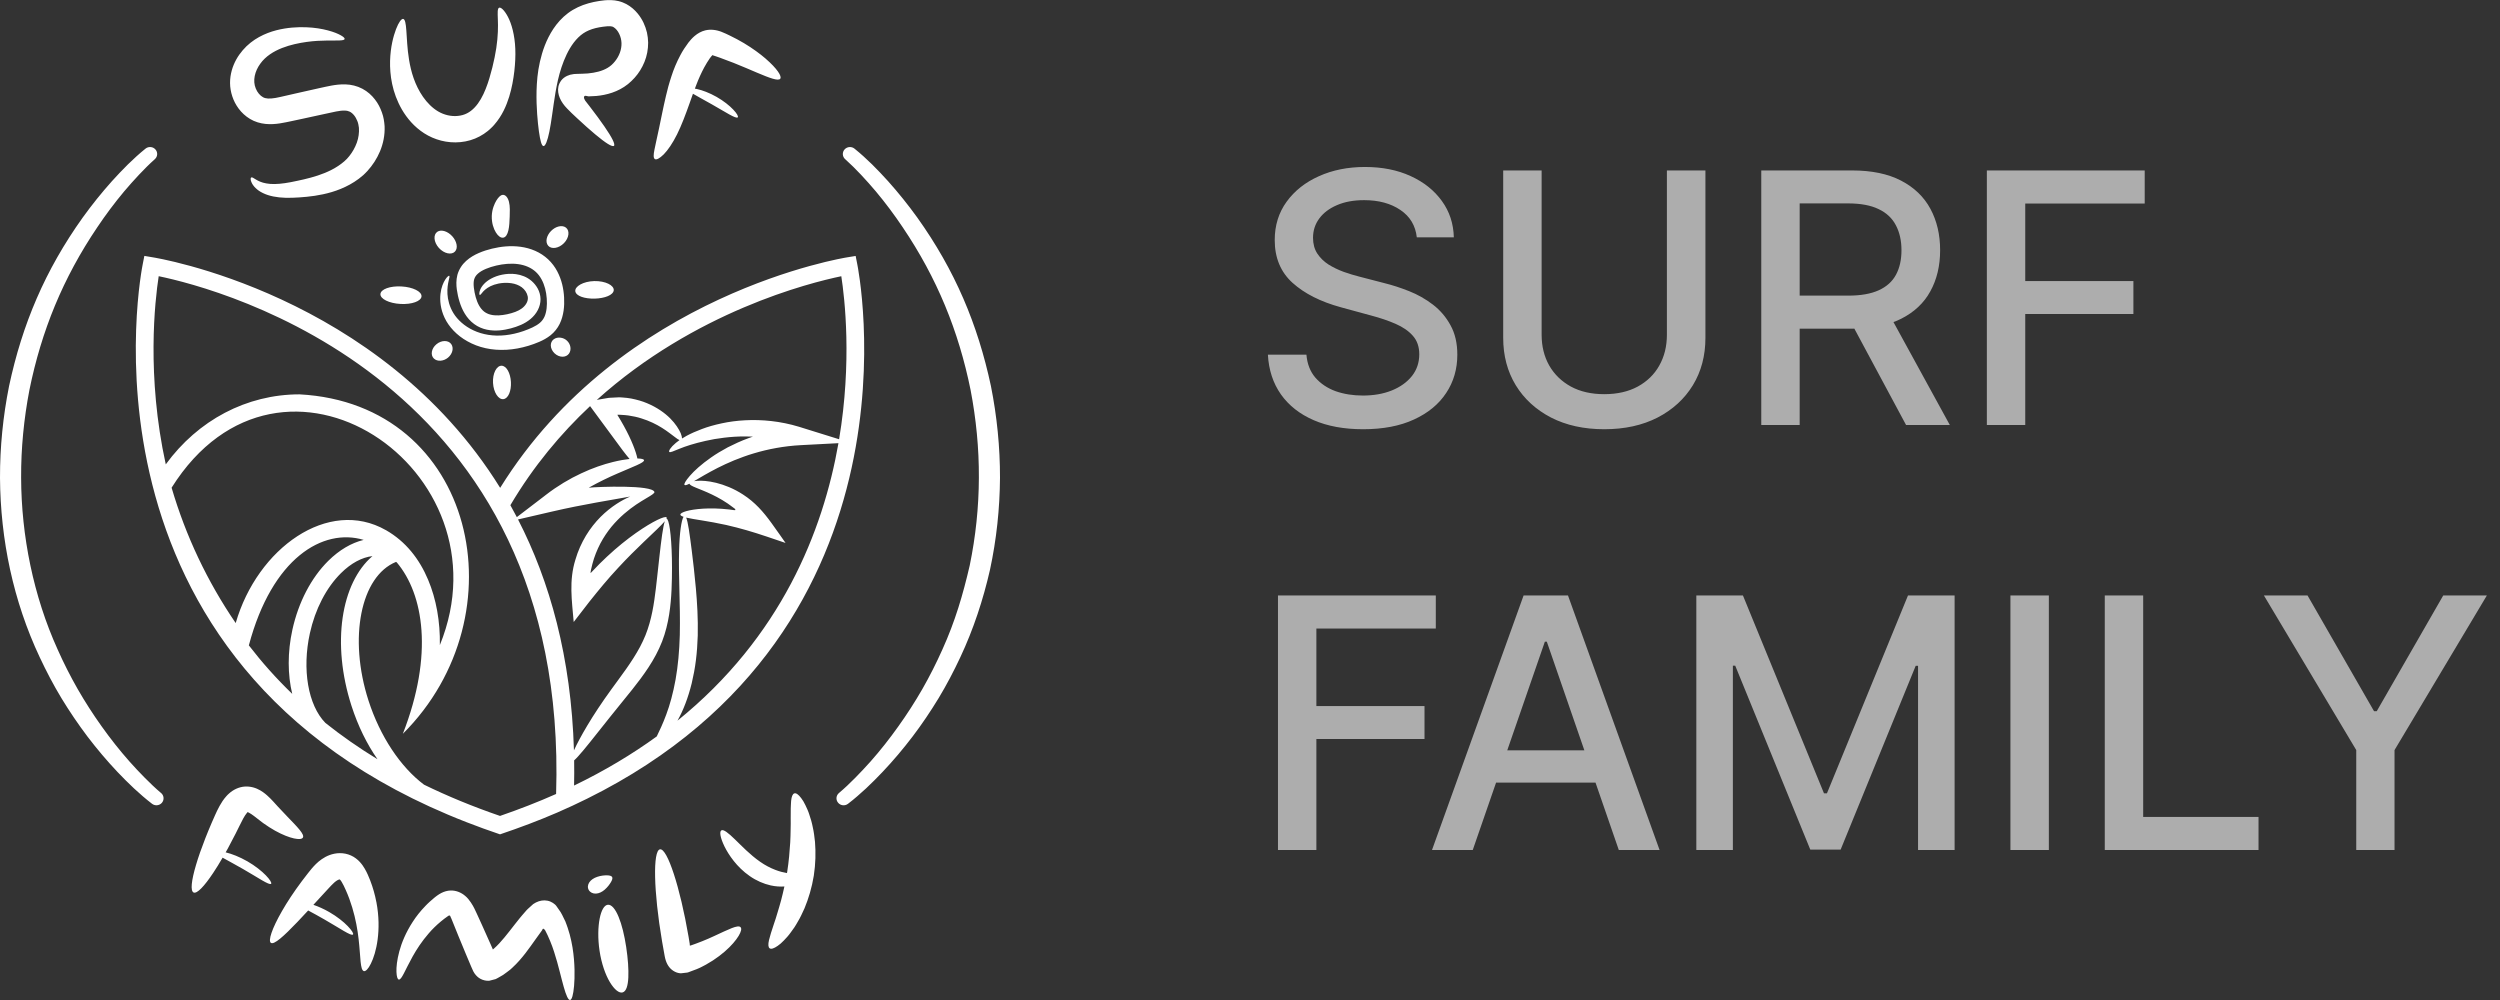 <?xml version="1.0" encoding="UTF-8"?> <svg xmlns="http://www.w3.org/2000/svg" width="100" height="40" viewBox="0 0 100 40" fill="none"><rect x="0" y="0" width="100" height="40" fill="#333333" stroke="none"/><g clip-path="url(#clip0_39_307)"><path fill-rule="evenodd" clip-rule="evenodd" d="M19.965 0.309C20.029 0.28 20.172 0.396 20.319 0.677C20.465 0.956 20.591 1.404 20.612 1.957C20.623 2.233 20.609 2.533 20.573 2.851C20.535 3.166 20.479 3.506 20.367 3.87C20.254 4.23 20.089 4.624 19.774 4.986L19.714 5.053L19.648 5.118C19.605 5.162 19.557 5.203 19.508 5.243C19.411 5.323 19.299 5.396 19.182 5.458C18.949 5.584 18.685 5.659 18.42 5.685C17.885 5.738 17.373 5.591 16.967 5.331C16.562 5.07 16.28 4.728 16.078 4.384C15.677 3.691 15.59 2.986 15.603 2.435C15.619 1.878 15.734 1.45 15.841 1.167C15.95 0.884 16.058 0.743 16.129 0.757C16.203 0.772 16.234 0.942 16.254 1.228C16.277 1.513 16.285 1.919 16.362 2.391C16.401 2.626 16.457 2.879 16.546 3.13C16.635 3.383 16.758 3.64 16.922 3.875C17.085 4.109 17.293 4.321 17.529 4.459C17.76 4.595 18.045 4.665 18.311 4.637C18.445 4.624 18.57 4.59 18.68 4.533C18.789 4.478 18.89 4.4 18.984 4.301C19.171 4.106 19.317 3.836 19.428 3.555C19.541 3.273 19.623 2.979 19.694 2.698C19.763 2.419 19.816 2.159 19.852 1.92C19.924 1.443 19.926 1.057 19.914 0.782C19.904 0.508 19.894 0.339 19.965 0.307M24.558 5.833C24.492 5.891 24.224 5.722 23.808 5.373C23.599 5.199 23.353 4.979 23.077 4.722C23.007 4.657 22.937 4.59 22.863 4.521C22.804 4.462 22.745 4.402 22.684 4.341C22.621 4.277 22.564 4.209 22.516 4.14C22.418 4.001 22.349 3.848 22.329 3.693C22.318 3.616 22.32 3.536 22.338 3.455C22.346 3.414 22.361 3.374 22.379 3.335C22.386 3.315 22.399 3.298 22.41 3.279C22.418 3.259 22.432 3.242 22.444 3.225C22.514 3.133 22.593 3.079 22.685 3.035L22.765 3.005L22.805 2.99C22.819 2.986 22.838 2.984 22.854 2.981L22.954 2.962C22.989 2.957 23.028 2.958 23.066 2.956C23.143 2.954 23.22 2.951 23.298 2.949C23.338 2.948 23.374 2.945 23.413 2.943L23.47 2.94L23.496 2.939L23.511 2.938C23.587 2.93 23.661 2.921 23.733 2.909C24.022 2.861 24.28 2.763 24.462 2.599C24.654 2.427 24.805 2.175 24.846 1.917C24.859 1.852 24.86 1.787 24.86 1.722C24.857 1.66 24.849 1.597 24.834 1.535C24.803 1.411 24.745 1.289 24.671 1.2C24.626 1.145 24.577 1.105 24.537 1.083C24.527 1.078 24.519 1.073 24.51 1.07C24.5 1.069 24.496 1.064 24.485 1.061C24.464 1.056 24.437 1.052 24.403 1.049C24.337 1.045 24.235 1.054 24.123 1.069C24.017 1.083 23.915 1.101 23.82 1.125C23.63 1.173 23.467 1.242 23.328 1.336C23.19 1.429 23.064 1.557 22.953 1.701C22.731 1.993 22.575 2.348 22.46 2.691C22.403 2.864 22.356 3.036 22.317 3.204C22.279 3.373 22.247 3.539 22.219 3.699C22.165 4.02 22.125 4.318 22.087 4.582C22.05 4.847 22.013 5.077 21.975 5.265C21.898 5.642 21.813 5.848 21.739 5.843C21.664 5.838 21.609 5.628 21.556 5.252C21.53 5.063 21.506 4.833 21.486 4.562C21.467 4.291 21.454 3.98 21.462 3.63C21.467 3.455 21.477 3.27 21.497 3.076C21.517 2.88 21.55 2.676 21.597 2.467C21.694 2.048 21.842 1.596 22.136 1.151C22.285 0.93 22.472 0.711 22.718 0.527C22.963 0.342 23.251 0.212 23.538 0.132C23.681 0.091 23.826 0.062 23.968 0.04C24.105 0.02 24.258 -0.002 24.447 0.005C24.541 0.008 24.643 0.019 24.746 0.045C24.798 0.057 24.853 0.077 24.905 0.095C24.956 0.115 25.005 0.139 25.054 0.163C25.241 0.264 25.39 0.398 25.509 0.543C25.699 0.775 25.814 1.034 25.878 1.301C25.907 1.435 25.924 1.571 25.926 1.708C25.924 1.843 25.915 1.975 25.889 2.104C25.84 2.362 25.739 2.601 25.608 2.813C25.477 3.026 25.309 3.208 25.12 3.363C24.721 3.683 24.251 3.802 23.852 3.839C23.751 3.847 23.653 3.853 23.56 3.854H23.542C23.534 3.854 23.538 3.854 23.535 3.854H23.529L23.517 3.851L23.497 3.846C23.481 3.843 23.465 3.839 23.449 3.836C23.432 3.832 23.412 3.829 23.395 3.836C23.369 3.846 23.358 3.87 23.358 3.891C23.358 3.913 23.363 3.937 23.374 3.959C23.381 3.971 23.387 3.983 23.392 3.995L23.402 4.014L23.408 4.024C23.411 4.029 23.408 4.027 23.419 4.04C23.48 4.119 23.54 4.196 23.598 4.27C23.828 4.569 24.022 4.833 24.175 5.056C24.482 5.501 24.623 5.779 24.556 5.838L24.558 5.833ZM30.629 2.348C30.401 2.152 30.109 1.936 29.757 1.725C29.581 1.62 29.389 1.517 29.183 1.418C29.132 1.392 29.08 1.369 29.027 1.344C28.976 1.32 28.917 1.294 28.845 1.267L28.788 1.248C28.765 1.24 28.736 1.232 28.71 1.225C28.656 1.212 28.601 1.201 28.545 1.195C28.433 1.183 28.318 1.188 28.208 1.215C28.054 1.253 27.909 1.333 27.784 1.44C27.769 1.452 27.752 1.468 27.739 1.48L27.704 1.513C27.681 1.535 27.661 1.557 27.641 1.579C27.602 1.622 27.566 1.665 27.535 1.706C27.416 1.867 27.307 2.029 27.217 2.202C27.062 2.491 26.944 2.779 26.856 3.055C26.808 3.193 26.773 3.326 26.733 3.459C26.7 3.589 26.665 3.719 26.637 3.842C26.52 4.338 26.439 4.772 26.362 5.13C26.287 5.489 26.219 5.774 26.179 5.982C26.137 6.187 26.131 6.322 26.194 6.363C26.255 6.403 26.381 6.341 26.549 6.175C26.713 6.009 26.904 5.733 27.082 5.375C27.261 5.017 27.424 4.579 27.59 4.112C27.631 3.996 27.674 3.877 27.716 3.756C27.716 3.754 27.718 3.752 27.718 3.75C27.899 3.86 28.179 4.004 28.483 4.179C29.019 4.482 29.442 4.766 29.511 4.694C29.543 4.658 29.477 4.538 29.329 4.383C29.181 4.227 28.95 4.039 28.664 3.876C28.377 3.713 28.095 3.609 27.883 3.562C27.852 3.555 27.823 3.549 27.795 3.545C27.813 3.496 27.831 3.446 27.851 3.398C27.943 3.156 28.048 2.922 28.168 2.698C28.237 2.565 28.318 2.444 28.393 2.331C28.412 2.305 28.429 2.283 28.445 2.264C28.453 2.255 28.46 2.245 28.468 2.238L28.478 2.228C28.478 2.228 28.478 2.228 28.478 2.226C28.478 2.224 28.478 2.221 28.479 2.218C28.48 2.216 28.482 2.214 28.484 2.212C28.486 2.211 28.487 2.21 28.488 2.209C28.49 2.209 28.488 2.207 28.493 2.209L28.517 2.214C28.551 2.224 28.597 2.238 28.648 2.257C28.698 2.274 28.747 2.291 28.795 2.308C28.989 2.377 29.174 2.447 29.349 2.517C29.698 2.656 30.008 2.791 30.269 2.902C30.792 3.124 31.13 3.25 31.209 3.15C31.285 3.055 31.086 2.745 30.631 2.351L30.629 2.348ZM10.048 7.099C10.121 7.058 10.27 7.275 10.656 7.337C10.848 7.373 11.1 7.37 11.397 7.326C11.471 7.315 11.548 7.301 11.628 7.287C11.711 7.27 11.797 7.253 11.886 7.234C12.062 7.198 12.244 7.156 12.43 7.105C12.802 7.004 13.189 6.863 13.528 6.638C13.613 6.583 13.693 6.52 13.771 6.454C13.808 6.421 13.841 6.387 13.876 6.354C13.908 6.316 13.943 6.282 13.973 6.242C14.098 6.086 14.202 5.902 14.273 5.707C14.343 5.511 14.371 5.304 14.357 5.112C14.344 5.018 14.329 4.924 14.293 4.84C14.259 4.756 14.215 4.674 14.161 4.609C14.107 4.543 14.045 4.494 13.99 4.467C13.937 4.442 13.877 4.425 13.785 4.423C13.604 4.415 13.325 4.484 13.01 4.553C12.704 4.62 12.402 4.685 12.104 4.75C11.955 4.782 11.807 4.814 11.661 4.845C11.517 4.874 11.364 4.91 11.191 4.936C11.021 4.962 10.828 4.977 10.621 4.957C10.518 4.947 10.411 4.926 10.305 4.893C10.253 4.877 10.199 4.855 10.148 4.834C10.099 4.809 10.048 4.786 10.002 4.758C9.814 4.646 9.664 4.502 9.548 4.347C9.432 4.192 9.347 4.024 9.291 3.852C9.234 3.68 9.204 3.502 9.202 3.323C9.201 3.144 9.226 2.979 9.27 2.82C9.358 2.502 9.519 2.231 9.71 2.009C9.9 1.786 10.131 1.609 10.361 1.483C10.592 1.356 10.825 1.27 11.047 1.212C11.494 1.098 11.892 1.079 12.24 1.09C12.588 1.102 12.882 1.154 13.116 1.216C13.35 1.278 13.523 1.35 13.633 1.413C13.745 1.476 13.796 1.529 13.785 1.562C13.763 1.636 13.504 1.617 13.06 1.622C12.839 1.624 12.571 1.635 12.267 1.677C11.966 1.72 11.619 1.788 11.282 1.92C10.947 2.052 10.622 2.252 10.411 2.549C10.303 2.697 10.224 2.866 10.189 3.039C10.155 3.216 10.165 3.376 10.229 3.536C10.29 3.695 10.408 3.83 10.523 3.89C10.537 3.898 10.553 3.902 10.566 3.91C10.582 3.914 10.595 3.92 10.61 3.924C10.642 3.932 10.678 3.938 10.719 3.941C10.801 3.946 10.903 3.938 11.024 3.917C11.143 3.896 11.28 3.863 11.429 3.829C11.575 3.795 11.722 3.762 11.871 3.728C12.168 3.661 12.47 3.594 12.775 3.525C12.851 3.508 12.928 3.491 13.003 3.475C13.081 3.458 13.163 3.441 13.249 3.425C13.421 3.394 13.613 3.368 13.828 3.376C14.04 3.382 14.282 3.436 14.494 3.549C14.705 3.661 14.869 3.812 14.995 3.975C15.123 4.137 15.212 4.315 15.276 4.497C15.345 4.679 15.37 4.866 15.384 5.048C15.399 5.411 15.326 5.751 15.201 6.051C15.075 6.351 14.901 6.616 14.693 6.843C14.642 6.901 14.584 6.953 14.53 7.006C14.471 7.055 14.412 7.106 14.353 7.15C14.236 7.236 14.117 7.315 13.995 7.381C13.507 7.65 13.018 7.766 12.589 7.832C12.374 7.864 12.171 7.883 11.979 7.896C11.884 7.903 11.793 7.907 11.703 7.91C11.61 7.914 11.519 7.915 11.43 7.912C11.077 7.903 10.76 7.842 10.518 7.723C10.457 7.696 10.403 7.66 10.354 7.629C10.306 7.591 10.26 7.561 10.225 7.522C10.188 7.486 10.155 7.452 10.131 7.415C10.105 7.38 10.084 7.348 10.07 7.315C10.056 7.284 10.043 7.257 10.036 7.232C10.031 7.205 10.027 7.184 10.026 7.165C10.025 7.129 10.033 7.107 10.049 7.098L10.048 7.099ZM22.804 40C22.73 40.007 22.645 39.817 22.549 39.475C22.5 39.305 22.449 39.096 22.387 38.859C22.326 38.621 22.256 38.353 22.163 38.071C22.139 38 22.116 37.927 22.089 37.855C22.063 37.783 22.035 37.709 22.004 37.637C21.975 37.563 21.94 37.49 21.907 37.416C21.891 37.379 21.871 37.343 21.853 37.306L21.825 37.251L21.811 37.223L21.805 37.211L21.802 37.207C21.77 37.167 21.756 37.154 21.735 37.148C21.724 37.145 21.71 37.155 21.704 37.166C21.696 37.177 21.692 37.188 21.689 37.197C21.687 37.201 21.678 37.215 21.674 37.223L21.669 37.23L21.65 37.257L21.605 37.319C21.544 37.4 21.484 37.486 21.421 37.574C21.296 37.75 21.165 37.937 21.016 38.13C20.867 38.322 20.699 38.52 20.493 38.709L20.406 38.788C20.364 38.823 20.313 38.857 20.267 38.893L20.124 38.997C20.076 39.029 20.025 39.054 19.976 39.083C19.926 39.11 19.876 39.142 19.826 39.164L19.679 39.202L19.606 39.221L19.569 39.23C19.557 39.231 19.546 39.231 19.534 39.231C19.489 39.231 19.443 39.228 19.392 39.217C19.359 39.21 19.324 39.2 19.293 39.188C19.186 39.144 19.113 39.093 19.036 39.006C18.998 38.964 18.963 38.912 18.932 38.854C18.902 38.795 18.877 38.731 18.849 38.669C18.776 38.496 18.704 38.325 18.632 38.155C18.53 37.908 18.43 37.666 18.332 37.429C18.238 37.196 18.146 36.97 18.057 36.749C18.04 36.708 18.009 36.652 18.018 36.663C18.017 36.658 18.016 36.653 18.014 36.648C18.009 36.637 18.001 36.626 17.988 36.621C17.98 36.619 17.973 36.619 17.965 36.621C17.96 36.622 17.956 36.623 17.952 36.625C17.949 36.626 17.948 36.625 17.944 36.628L17.937 36.631L17.92 36.643C17.87 36.678 17.82 36.711 17.773 36.749C17.726 36.786 17.678 36.82 17.634 36.86C17.453 37.01 17.291 37.17 17.151 37.333C16.869 37.657 16.66 37.982 16.504 38.262C16.192 38.824 16.064 39.2 15.952 39.182C15.902 39.174 15.866 39.07 15.858 38.876C15.851 38.684 15.879 38.403 15.972 38.056C16.065 37.71 16.232 37.3 16.51 36.872C16.648 36.657 16.818 36.442 17.021 36.233C17.07 36.179 17.125 36.13 17.179 36.078C17.233 36.026 17.292 35.977 17.352 35.928L17.41 35.88C17.433 35.861 17.461 35.841 17.487 35.822C17.54 35.785 17.595 35.749 17.652 35.72C17.768 35.661 17.892 35.625 18.022 35.62C18.234 35.614 18.445 35.694 18.611 35.839C18.776 35.974 18.92 36.228 18.97 36.33C19.004 36.396 19.034 36.462 19.058 36.515C19.084 36.571 19.11 36.628 19.136 36.685C19.188 36.799 19.241 36.915 19.294 37.032C19.399 37.267 19.506 37.506 19.615 37.75C19.642 37.812 19.669 37.873 19.696 37.934L19.715 37.98L19.716 37.979C19.717 37.979 19.715 37.98 19.718 37.977L19.764 37.938C19.909 37.81 20.047 37.657 20.182 37.493C20.318 37.329 20.451 37.155 20.588 36.98C20.656 36.892 20.725 36.804 20.797 36.717L20.852 36.652L20.881 36.617L20.928 36.563L21.021 36.456C21.052 36.421 21.081 36.385 21.118 36.353C21.189 36.29 21.258 36.221 21.328 36.163C21.4 36.114 21.474 36.077 21.549 36.052C21.625 36.027 21.702 36.014 21.784 36.015C21.865 36.017 21.949 36.034 22.019 36.065C22.09 36.095 22.149 36.135 22.206 36.185C22.235 36.207 22.258 36.247 22.283 36.281C22.307 36.315 22.331 36.35 22.355 36.384C22.459 36.513 22.521 36.674 22.595 36.818L22.609 36.845C22.612 36.853 22.614 36.858 22.617 36.864L22.63 36.899L22.657 36.97C22.674 37.017 22.693 37.063 22.707 37.11C22.737 37.203 22.767 37.294 22.79 37.383C22.815 37.473 22.835 37.561 22.853 37.647C22.873 37.733 22.886 37.817 22.901 37.9C22.954 38.229 22.974 38.524 22.981 38.781C22.986 39.039 22.979 39.258 22.963 39.437C22.931 39.796 22.875 39.994 22.801 40H22.804ZM24.316 36.19C24.464 36.177 24.616 36.364 24.744 36.674C24.873 36.983 24.977 37.412 25.048 37.882C25.119 38.353 25.148 38.776 25.133 39.101C25.117 39.426 25.051 39.652 24.908 39.696C24.767 39.739 24.575 39.585 24.395 39.286C24.216 38.988 24.058 38.539 23.983 38.037C23.907 37.534 23.922 37.077 23.986 36.746C24.051 36.414 24.167 36.204 24.315 36.19H24.316ZM24.194 35.582C24.084 35.679 23.958 35.739 23.838 35.744C23.719 35.75 23.608 35.699 23.552 35.603C23.495 35.507 23.508 35.389 23.573 35.293C23.637 35.195 23.754 35.119 23.894 35.072C24.035 35.025 24.172 35.012 24.278 35.013C24.384 35.016 24.459 35.034 24.485 35.08C24.512 35.126 24.489 35.196 24.437 35.286C24.384 35.375 24.304 35.485 24.194 35.581V35.582ZM29.623 37.09C29.674 37.141 29.648 37.264 29.545 37.436C29.44 37.608 29.258 37.831 28.987 38.064C28.852 38.181 28.696 38.301 28.518 38.417C28.429 38.475 28.334 38.532 28.235 38.587C28.185 38.615 28.133 38.641 28.081 38.668C28.055 38.682 28.028 38.695 28.001 38.708L27.938 38.736C27.913 38.746 27.887 38.758 27.863 38.768C27.764 38.809 27.664 38.843 27.561 38.881L27.522 38.895C27.509 38.9 27.496 38.904 27.484 38.904L27.411 38.912C27.362 38.918 27.313 38.924 27.264 38.929C27.238 38.934 27.217 38.932 27.195 38.929C27.173 38.926 27.152 38.923 27.13 38.918C27.087 38.908 27.041 38.893 26.996 38.869C26.904 38.823 26.832 38.762 26.772 38.688C26.713 38.614 26.665 38.524 26.63 38.416C26.595 38.309 26.578 38.186 26.556 38.067C26.532 37.928 26.506 37.787 26.481 37.645C26.144 35.665 26.108 34.021 26.4 33.973C26.693 33.925 27.204 35.491 27.543 37.471C27.553 37.533 27.563 37.594 27.573 37.656L27.588 37.748L27.591 37.77L27.593 37.781C27.591 37.783 27.589 37.785 27.587 37.791C27.581 37.805 27.587 37.814 27.607 37.821C27.608 37.821 27.608 37.822 27.609 37.823C27.611 37.823 27.605 37.827 27.622 37.821C27.646 37.814 27.669 37.805 27.692 37.797C27.739 37.781 27.785 37.766 27.83 37.748C27.921 37.716 28.008 37.681 28.093 37.647C28.263 37.58 28.42 37.51 28.564 37.443C29.14 37.178 29.517 36.978 29.623 37.088V37.09ZM11.467 32.636C11.36 32.524 11.243 32.402 11.121 32.27C11.059 32.203 10.996 32.133 10.931 32.061C10.861 31.985 10.781 31.901 10.682 31.814C10.633 31.77 10.577 31.726 10.514 31.681C10.447 31.636 10.385 31.595 10.279 31.549C10.077 31.462 9.841 31.432 9.617 31.491C9.505 31.52 9.398 31.569 9.3 31.633C9.275 31.65 9.251 31.667 9.227 31.685C9.205 31.702 9.178 31.726 9.16 31.742C9.121 31.775 9.09 31.808 9.059 31.842C8.938 31.976 8.855 32.109 8.784 32.236C8.713 32.363 8.658 32.484 8.608 32.594C8.56 32.703 8.513 32.811 8.466 32.916C8.375 33.129 8.289 33.335 8.212 33.533C8.057 33.929 7.93 34.292 7.839 34.603C7.655 35.224 7.609 35.639 7.744 35.7C7.878 35.761 8.17 35.455 8.53 34.913C8.649 34.735 8.775 34.531 8.904 34.307C9.106 34.423 9.399 34.573 9.714 34.757C10.311 35.098 10.775 35.425 10.845 35.352C10.877 35.317 10.801 35.187 10.636 35.016C10.47 34.845 10.213 34.636 9.897 34.454C9.58 34.272 9.268 34.153 9.034 34.096C9.031 34.096 9.029 34.096 9.026 34.095C9.055 34.043 9.085 33.991 9.114 33.938C9.216 33.751 9.32 33.553 9.424 33.346C9.475 33.242 9.528 33.137 9.581 33.03C9.633 32.924 9.681 32.826 9.73 32.738C9.778 32.65 9.827 32.577 9.865 32.531C9.874 32.521 9.883 32.51 9.89 32.504C9.894 32.5 9.889 32.504 9.89 32.502C9.89 32.502 9.89 32.498 9.89 32.496C9.892 32.493 9.895 32.486 9.902 32.485C9.899 32.481 9.935 32.495 9.961 32.509C9.99 32.524 10.023 32.544 10.057 32.567C10.126 32.613 10.201 32.671 10.279 32.733C10.357 32.795 10.444 32.863 10.525 32.922C10.69 33.04 10.85 33.142 11 33.226C11.303 33.394 11.566 33.495 11.761 33.537C11.956 33.58 12.08 33.566 12.116 33.503C12.189 33.372 11.897 33.082 11.467 32.637V32.636ZM15.054 36.081C15.001 35.8 14.92 35.508 14.807 35.215C14.776 35.142 14.745 35.069 14.715 34.994C14.682 34.92 14.642 34.838 14.592 34.752C14.541 34.665 14.481 34.574 14.394 34.479C14.373 34.456 14.35 34.433 14.324 34.409C14.298 34.385 14.267 34.359 14.237 34.337C14.177 34.29 14.109 34.252 14.04 34.22C13.9 34.156 13.747 34.125 13.594 34.126C13.556 34.126 13.517 34.128 13.479 34.132C13.444 34.136 13.41 34.141 13.376 34.148C13.309 34.161 13.246 34.179 13.187 34.201C13.069 34.244 12.957 34.306 12.869 34.368C12.778 34.431 12.703 34.497 12.636 34.562C12.504 34.692 12.408 34.816 12.322 34.924C12.234 35.035 12.15 35.144 12.07 35.252C11.747 35.684 11.482 36.089 11.28 36.442C10.874 37.149 10.715 37.637 10.838 37.716C10.963 37.797 11.344 37.457 11.894 36.881C12.028 36.74 12.173 36.585 12.327 36.419C12.513 36.52 12.745 36.643 12.989 36.786C13.586 37.127 14.05 37.455 14.12 37.381C14.152 37.346 14.075 37.216 13.91 37.045C13.745 36.874 13.488 36.665 13.171 36.483C12.949 36.355 12.729 36.259 12.536 36.193C12.635 36.087 12.736 35.976 12.84 35.862C12.928 35.766 13.019 35.668 13.111 35.568C13.205 35.466 13.292 35.372 13.369 35.303C13.407 35.27 13.444 35.241 13.476 35.222C13.509 35.2 13.53 35.193 13.553 35.184C13.564 35.181 13.574 35.178 13.582 35.178C13.585 35.178 13.589 35.176 13.591 35.177C13.591 35.177 13.59 35.177 13.59 35.177C13.59 35.177 13.59 35.177 13.591 35.177C13.593 35.179 13.597 35.182 13.601 35.187C13.618 35.203 13.642 35.236 13.667 35.276C13.693 35.318 13.72 35.368 13.748 35.425C13.776 35.484 13.803 35.543 13.83 35.601C13.936 35.837 14.021 36.072 14.09 36.303C14.229 36.762 14.303 37.196 14.345 37.568C14.388 37.939 14.401 38.248 14.424 38.469C14.438 38.58 14.449 38.669 14.47 38.732C14.491 38.796 14.519 38.835 14.555 38.844C14.591 38.853 14.633 38.832 14.681 38.782C14.729 38.732 14.784 38.653 14.835 38.545C14.942 38.331 15.05 38.002 15.105 37.58C15.161 37.158 15.163 36.643 15.055 36.08L15.054 36.081ZM32.6 33.676C32.577 33.469 32.554 33.273 32.512 33.093C32.492 33.003 32.476 32.915 32.451 32.833C32.427 32.75 32.402 32.672 32.377 32.597C32.332 32.447 32.269 32.317 32.215 32.204C32.187 32.148 32.162 32.096 32.133 32.049C32.104 32.003 32.075 31.962 32.048 31.925C31.938 31.779 31.845 31.713 31.774 31.735C31.703 31.757 31.662 31.865 31.645 32.035C31.641 32.078 31.639 32.124 31.637 32.174C31.635 32.224 31.631 32.279 31.63 32.337C31.625 32.452 31.634 32.58 31.628 32.722C31.628 32.792 31.628 32.866 31.629 32.942C31.631 33.018 31.625 33.098 31.625 33.179C31.627 33.342 31.615 33.516 31.609 33.697C31.587 34.059 31.553 34.455 31.489 34.867C31.486 34.886 31.482 34.904 31.479 34.923C31.336 34.898 31.179 34.86 31.013 34.795C30.815 34.719 30.607 34.613 30.403 34.469C29.991 34.182 29.657 33.825 29.394 33.572C29.132 33.317 28.94 33.163 28.854 33.215C28.771 33.264 28.809 33.508 28.979 33.858C29.066 34.033 29.186 34.233 29.351 34.44C29.515 34.646 29.725 34.86 29.988 35.042C30.251 35.227 30.546 35.353 30.826 35.416C31.02 35.459 31.207 35.471 31.376 35.459C31.334 35.653 31.289 35.839 31.243 36.016C31.191 36.19 31.15 36.359 31.098 36.514C31.073 36.591 31.052 36.668 31.029 36.741C31.003 36.813 30.98 36.882 30.959 36.95C30.919 37.086 30.873 37.205 30.84 37.316C30.822 37.371 30.809 37.424 30.796 37.473C30.78 37.521 30.769 37.565 30.759 37.607C30.721 37.774 30.726 37.889 30.786 37.932C30.846 37.975 30.956 37.94 31.107 37.835C31.145 37.809 31.185 37.778 31.227 37.742C31.269 37.706 31.31 37.665 31.354 37.62C31.442 37.529 31.542 37.423 31.632 37.294C31.679 37.231 31.727 37.163 31.777 37.092C31.825 37.02 31.869 36.942 31.915 36.862C32.013 36.703 32.093 36.522 32.181 36.331C32.341 35.946 32.475 35.503 32.552 35.028C32.626 34.551 32.633 34.09 32.6 33.676V33.676ZM17.97 11.03C17.98 11.037 17.983 11.058 17.977 11.092C17.974 11.109 17.97 11.129 17.963 11.152C17.959 11.176 17.952 11.204 17.945 11.234C17.918 11.355 17.884 11.534 17.898 11.761C17.912 11.985 17.975 12.261 18.138 12.527C18.301 12.791 18.573 13.044 18.935 13.213C19.296 13.383 19.739 13.461 20.214 13.408C20.451 13.383 20.695 13.327 20.939 13.243C21.059 13.201 21.185 13.151 21.299 13.097C21.414 13.043 21.516 12.981 21.596 12.913C21.676 12.844 21.731 12.769 21.777 12.673C21.821 12.577 21.849 12.462 21.864 12.338C21.879 12.213 21.88 12.078 21.87 11.941C21.86 11.805 21.839 11.67 21.805 11.54C21.736 11.281 21.614 11.042 21.432 10.876C21.251 10.709 21.005 10.603 20.723 10.565C20.441 10.527 20.139 10.555 19.852 10.622C19.562 10.691 19.282 10.798 19.121 10.942C19.039 11.013 18.994 11.086 18.968 11.169C18.942 11.256 18.939 11.37 18.953 11.498C18.985 11.764 19.053 12.028 19.164 12.223C19.22 12.32 19.285 12.4 19.36 12.46C19.398 12.489 19.437 12.515 19.481 12.535C19.523 12.557 19.57 12.573 19.619 12.585C19.817 12.637 20.056 12.619 20.285 12.57C20.521 12.519 20.728 12.446 20.872 12.338C21.017 12.232 21.106 12.084 21.114 11.955C21.125 11.822 21.056 11.672 20.953 11.564C20.851 11.456 20.712 11.389 20.567 11.351C20.422 11.315 20.273 11.308 20.135 11.317C19.997 11.327 19.875 11.353 19.768 11.388C19.553 11.459 19.415 11.569 19.333 11.655C19.253 11.744 19.218 11.806 19.192 11.799C19.171 11.795 19.156 11.717 19.21 11.582C19.264 11.449 19.407 11.269 19.653 11.14C19.774 11.075 19.922 11.02 20.087 10.987C20.251 10.955 20.438 10.938 20.643 10.967C20.745 10.981 20.852 11.008 20.959 11.052C21.065 11.094 21.174 11.161 21.268 11.242C21.362 11.325 21.446 11.425 21.511 11.545C21.575 11.665 21.618 11.807 21.621 11.961C21.623 12.115 21.582 12.27 21.511 12.405C21.441 12.54 21.342 12.659 21.224 12.758C21.106 12.857 20.975 12.934 20.84 12.994C20.704 13.054 20.569 13.099 20.429 13.136C20.148 13.208 19.829 13.26 19.476 13.187C19.302 13.151 19.119 13.076 18.966 12.961C18.811 12.848 18.688 12.703 18.594 12.55C18.5 12.397 18.433 12.235 18.383 12.074C18.357 11.993 18.337 11.912 18.318 11.83C18.301 11.748 18.285 11.668 18.273 11.581C18.25 11.408 18.241 11.209 18.296 10.994C18.325 10.888 18.373 10.781 18.433 10.687C18.492 10.591 18.567 10.509 18.645 10.437C18.803 10.294 18.978 10.196 19.153 10.12C19.328 10.044 19.501 9.99 19.681 9.946C20.04 9.86 20.422 9.818 20.82 9.871C21.019 9.898 21.218 9.95 21.407 10.033C21.597 10.116 21.774 10.232 21.925 10.373C22.075 10.514 22.198 10.679 22.288 10.85C22.379 11.022 22.444 11.199 22.488 11.376C22.531 11.553 22.555 11.729 22.564 11.902C22.573 12.075 22.569 12.248 22.544 12.426C22.518 12.602 22.472 12.783 22.387 12.956C22.303 13.129 22.171 13.293 22.023 13.41C21.875 13.528 21.72 13.609 21.572 13.673C21.424 13.737 21.283 13.787 21.136 13.832C20.846 13.919 20.552 13.975 20.263 13.991C19.974 14.007 19.691 13.987 19.426 13.928C19.159 13.87 18.915 13.774 18.699 13.653C18.265 13.413 17.951 13.066 17.784 12.712C17.616 12.357 17.59 12.018 17.619 11.754C17.649 11.488 17.737 11.297 17.812 11.181C17.831 11.152 17.849 11.128 17.865 11.107C17.883 11.087 17.898 11.071 17.912 11.059C17.939 11.035 17.958 11.026 17.969 11.032L17.97 11.03ZM20.106 7.795C20.154 7.79 20.206 7.809 20.251 7.857C20.296 7.904 20.335 7.979 20.358 8.07C20.382 8.162 20.392 8.267 20.393 8.37C20.394 8.474 20.39 8.567 20.388 8.662C20.382 8.856 20.373 9.056 20.335 9.216C20.299 9.375 20.231 9.489 20.133 9.506C20.035 9.524 19.928 9.448 19.836 9.3C19.745 9.153 19.664 8.924 19.671 8.641C19.673 8.571 19.682 8.5 19.694 8.437C19.707 8.375 19.723 8.317 19.741 8.267C19.776 8.166 19.815 8.088 19.853 8.024C19.892 7.96 19.931 7.909 19.971 7.869C20.012 7.829 20.055 7.8 20.105 7.795L20.106 7.795ZM20.136 15.966C19.94 15.99 19.742 15.7 19.721 15.317C19.699 14.934 19.864 14.626 20.062 14.629C20.26 14.631 20.417 14.923 20.437 15.279C20.456 15.635 20.333 15.942 20.136 15.966ZM24.55 11.609C24.533 11.803 24.193 11.933 23.79 11.945C23.387 11.954 23.04 11.843 23.012 11.65C23 11.555 23.076 11.456 23.213 11.38C23.35 11.303 23.548 11.249 23.77 11.243C23.992 11.238 24.193 11.281 24.335 11.35C24.476 11.419 24.557 11.514 24.55 11.61V11.609ZM15.217 11.763C15.228 11.569 15.605 11.432 16.059 11.458C16.513 11.483 16.872 11.66 16.861 11.854C16.849 12.047 16.472 12.184 16.019 12.158C15.564 12.133 15.206 11.956 15.217 11.763ZM17.49 9.273C17.571 9.217 17.678 9.214 17.786 9.247C17.893 9.281 18.002 9.352 18.093 9.453C18.184 9.555 18.241 9.669 18.262 9.778C18.283 9.887 18.266 9.99 18.199 10.062C18.132 10.133 18.026 10.157 17.908 10.132C17.789 10.108 17.66 10.033 17.555 9.917C17.45 9.8 17.391 9.665 17.382 9.547C17.372 9.429 17.41 9.329 17.491 9.273H17.49ZM22.642 9.108C22.795 9.23 22.766 9.514 22.558 9.726C22.351 9.937 22.062 9.978 21.932 9.834C21.8 9.688 21.856 9.429 22.041 9.24C22.227 9.05 22.49 8.986 22.643 9.108H22.642ZM17.355 14.341C17.213 14.207 17.25 13.942 17.457 13.77C17.664 13.597 17.937 13.604 18.049 13.763C18.162 13.923 18.098 14.157 17.921 14.305C17.745 14.451 17.498 14.476 17.355 14.341H17.355ZM22.757 14.147C22.7 14.226 22.607 14.269 22.501 14.269C22.395 14.269 22.277 14.223 22.182 14.133C22.087 14.042 22.036 13.928 22.032 13.825C22.028 13.721 22.071 13.63 22.149 13.571C22.229 13.512 22.327 13.495 22.422 13.507C22.517 13.519 22.608 13.559 22.681 13.629C22.755 13.699 22.8 13.786 22.815 13.879C22.83 13.97 22.815 14.068 22.758 14.147H22.757ZM33.536 17.727L32.034 17.806C31.357 17.842 30.718 17.964 30.155 18.134C29.872 18.216 29.611 18.317 29.367 18.413C29.125 18.515 28.902 18.616 28.703 18.718C28.305 18.922 27.991 19.11 27.771 19.241L27.761 19.247C27.793 19.241 27.828 19.237 27.868 19.234C28.053 19.218 28.323 19.234 28.646 19.313C28.969 19.393 29.346 19.538 29.719 19.78C30.197 20.087 30.534 20.472 30.858 20.92C30.964 21.067 31.07 21.218 31.178 21.369C31.261 21.487 31.342 21.604 31.422 21.718C31.166 21.631 30.913 21.545 30.663 21.461C30.097 21.271 29.634 21.134 29.049 20.999C28.698 20.922 28.377 20.866 28.107 20.822C27.829 20.777 27.602 20.741 27.447 20.704C27.52 20.872 27.584 21.345 27.67 22.023C27.723 22.45 27.784 22.96 27.835 23.533C27.886 24.106 27.925 24.744 27.91 25.421C27.9 25.762 27.876 26.094 27.836 26.413C27.797 26.733 27.737 27.04 27.669 27.329C27.527 27.907 27.331 28.413 27.11 28.807L27.098 28.828C31.24 25.478 32.919 21.254 33.538 17.727L33.536 17.727ZM23.873 15.997L23.932 15.985C24.008 15.972 24.086 15.959 24.163 15.946L24.28 15.926C24.319 15.92 24.358 15.911 24.397 15.911C24.495 15.906 24.594 15.901 24.691 15.896L24.764 15.892C24.784 15.892 24.795 15.894 24.811 15.894L24.901 15.9C25.022 15.904 25.138 15.925 25.253 15.942C25.479 15.988 25.694 16.047 25.887 16.131C26.276 16.293 26.586 16.514 26.806 16.733C27.026 16.953 27.157 17.169 27.227 17.325C27.263 17.418 27.282 17.49 27.282 17.54C27.338 17.504 27.398 17.469 27.462 17.434C27.638 17.339 27.844 17.247 28.078 17.16C28.312 17.071 28.577 16.996 28.867 16.934C29.156 16.871 29.471 16.828 29.806 16.811C30.473 16.775 31.219 16.845 31.961 17.071C32.018 17.089 32.074 17.107 32.131 17.124L33.564 17.57C34.082 14.475 33.79 11.94 33.652 11.049C32.372 11.314 27.793 12.466 23.873 15.996L23.873 15.997ZM20.673 20.685L21.765 19.85L21.835 19.796C22.067 19.615 22.305 19.455 22.542 19.311C22.779 19.167 23.016 19.042 23.247 18.935C23.707 18.717 24.144 18.572 24.517 18.48C24.772 18.417 24.997 18.379 25.182 18.358C25.105 18.268 25.015 18.156 24.914 18.023L23.603 16.245C22.438 17.337 21.34 18.643 20.415 20.208C20.503 20.365 20.589 20.523 20.673 20.685ZM22.958 30.016C23.071 29.765 23.251 29.425 23.493 29.02C23.746 28.596 24.07 28.102 24.455 27.573C24.837 27.044 25.271 26.492 25.602 25.873C25.683 25.718 25.756 25.563 25.819 25.409C25.881 25.253 25.934 25.096 25.979 24.938C26.069 24.622 26.129 24.304 26.174 23.995C26.22 23.686 26.253 23.386 26.284 23.103C26.315 22.82 26.344 22.556 26.371 22.315C26.452 21.58 26.521 21.057 26.593 20.849C26.457 21.013 26.151 21.295 25.745 21.683C25.449 21.967 25.099 22.309 24.73 22.709C24.31 23.158 23.953 23.595 23.573 24.071C23.368 24.336 23.16 24.607 22.948 24.88C22.875 24.015 22.753 23.23 23.017 22.385C23.118 22.035 23.266 21.714 23.437 21.427C23.611 21.14 23.812 20.89 24.02 20.679C24.231 20.468 24.448 20.297 24.658 20.159C24.85 20.034 25.035 19.936 25.206 19.862C24.488 19.996 23.343 20.169 22.071 20.465L20.721 20.778C21.993 23.251 22.847 26.289 22.958 30.016ZM15.099 30.369C14.675 29.761 14.321 29.043 14.06 28.234C13.257 25.74 13.639 23.325 14.898 22.244C14.477 22.293 14.043 22.526 13.64 22.925C13.05 23.509 12.607 24.366 12.394 25.335C12.079 26.771 12.319 28.203 13.015 28.916C13.651 29.423 14.344 29.909 15.099 30.369ZM6.186 6.374C6.084 6.464 5.972 6.57 5.868 6.673C5.763 6.777 5.66 6.884 5.558 6.992C5.354 7.209 5.156 7.432 4.963 7.66C4.581 8.117 4.224 8.595 3.893 9.089C2.517 11.126 1.657 13.235 1.177 15.597C0.955 16.754 0.839 17.931 0.845 19.11C0.852 21.432 1.337 23.841 2.304 25.976C2.544 26.516 2.812 27.045 3.106 27.56C3.402 28.074 3.723 28.575 4.069 29.059C4.414 29.543 4.783 30.012 5.179 30.459C5.377 30.682 5.581 30.899 5.791 31.111C5.896 31.217 6.002 31.321 6.11 31.423C6.217 31.524 6.33 31.626 6.435 31.714L6.443 31.72C6.563 31.82 6.576 31.997 6.474 32.114C6.374 32.227 6.201 32.243 6.082 32.152C5.948 32.049 5.831 31.952 5.71 31.849C5.591 31.747 5.475 31.642 5.361 31.537C5.134 31.324 4.914 31.105 4.701 30.88C4.274 30.429 3.875 29.955 3.499 29.462C3.126 28.968 2.779 28.455 2.457 27.926C2.137 27.397 1.851 26.848 1.588 26.288C0.529 24.038 0.018 21.585 2.79747e-05 19.113C-0.002 17.882 0.121 16.65 0.363 15.441C0.892 12.966 1.803 10.811 3.31 8.7C3.672 8.198 4.06 7.714 4.473 7.252C4.682 7.022 4.894 6.796 5.116 6.577C5.228 6.469 5.341 6.362 5.457 6.256C5.575 6.151 5.689 6.05 5.821 5.945C5.943 5.847 6.122 5.864 6.222 5.983C6.32 6.099 6.306 6.268 6.193 6.367L6.186 6.374ZM34.179 5.945C34.311 6.05 34.425 6.151 34.543 6.256C34.659 6.362 34.772 6.469 34.884 6.577C35.105 6.796 35.319 7.022 35.527 7.252C35.94 7.714 36.328 8.198 36.69 8.7C38.197 10.81 39.108 12.966 39.637 15.441C39.878 16.65 40.002 17.882 40 19.113C39.991 20.345 39.86 21.578 39.601 22.785C39.327 23.988 38.939 25.169 38.413 26.289C38.151 26.848 37.864 27.397 37.544 27.927C37.223 28.455 36.877 28.969 36.502 29.463C36.127 29.955 35.727 30.43 35.3 30.88C35.087 31.105 34.867 31.325 34.64 31.538C34.525 31.644 34.409 31.748 34.291 31.85C34.171 31.953 34.055 32.05 33.92 32.152C33.796 32.248 33.616 32.226 33.52 32.104C33.425 31.987 33.443 31.818 33.558 31.721L33.566 31.714C33.67 31.627 33.784 31.524 33.891 31.424C33.999 31.322 34.105 31.218 34.21 31.112C34.419 30.9 34.623 30.683 34.822 30.46C35.218 30.013 35.586 29.544 35.931 29.059C36.278 28.575 36.599 28.075 36.895 27.561C37.189 27.046 37.456 26.517 37.697 25.977C38.205 24.854 38.517 23.793 38.789 22.617C39.027 21.464 39.151 20.288 39.155 19.11C39.161 17.931 39.045 16.754 38.823 15.597C38.343 13.236 37.483 11.126 36.107 9.089C35.776 8.595 35.419 8.117 35.037 7.66C34.844 7.432 34.647 7.209 34.443 6.992C34.341 6.884 34.237 6.777 34.132 6.673C34.028 6.57 33.916 6.464 33.815 6.374L33.807 6.368C33.691 6.265 33.681 6.088 33.786 5.974C33.889 5.863 34.062 5.851 34.179 5.945ZM15.438 21.207C13.133 19.891 10.292 21.929 9.428 24.923C8.289 23.254 7.429 21.436 6.864 19.508C11.244 12.54 20.457 18.774 17.594 25.804C17.611 24.864 17.45 23.964 17.125 23.191C16.779 22.366 16.234 21.661 15.438 21.206V21.207ZM9.954 25.815C10.882 22.317 12.921 21.107 14.547 21.596C14.057 21.714 13.574 21.997 13.132 22.433C12.447 23.111 11.938 24.089 11.696 25.188C11.497 26.094 11.504 26.986 11.689 27.755C11.039 27.128 10.464 26.478 9.954 25.815ZM11.981 15.774C9.866 15.774 7.919 16.807 6.631 18.575C5.855 15.031 6.196 12.034 6.348 11.048C8.751 11.545 22.775 15.16 22.244 31.759C21.504 32.088 20.766 32.373 20.001 32.637C18.905 32.261 17.893 31.842 16.961 31.387C16.024 30.686 15.202 29.456 14.74 28.023C13.932 25.519 14.427 23.052 15.841 22.476C15.852 22.483 15.862 22.491 15.873 22.498C16.942 23.769 17.352 26.181 16.114 29.352C20.88 24.604 19.027 16.15 11.98 15.774H11.981ZM30.121 17.463C30.061 17.484 30.002 17.505 29.943 17.526C29.641 17.634 29.366 17.765 29.113 17.892C28.863 18.026 28.638 18.162 28.442 18.3C28.05 18.573 27.767 18.834 27.594 19.034C27.42 19.234 27.349 19.365 27.382 19.398C27.405 19.422 27.471 19.402 27.578 19.347C27.597 19.447 27.966 19.537 28.474 19.779C28.737 19.905 29.038 20.073 29.334 20.305L29.39 20.348L29.404 20.358L29.411 20.363L29.412 20.367C29.413 20.371 29.415 20.374 29.416 20.377C29.416 20.382 29.414 20.384 29.411 20.385C29.406 20.387 29.399 20.384 29.399 20.384L29.403 20.387C29.407 20.39 29.413 20.395 29.41 20.401C29.409 20.402 29.408 20.404 29.406 20.405C29.403 20.406 29.39 20.405 29.381 20.406H29.366C29.366 20.406 29.35 20.404 29.338 20.402L29.301 20.397C29.251 20.391 29.203 20.384 29.155 20.378C28.768 20.334 28.419 20.329 28.13 20.346C27.55 20.381 27.209 20.497 27.215 20.585C27.217 20.618 27.261 20.645 27.341 20.672C27.258 20.808 27.179 21.309 27.163 22.046C27.151 22.483 27.16 23.001 27.175 23.569C27.189 24.138 27.206 24.758 27.192 25.4C27.175 26.039 27.119 26.643 27.023 27.183C26.925 27.721 26.796 28.196 26.65 28.582C26.514 28.953 26.372 29.245 26.27 29.457C25.294 30.164 24.198 30.825 22.963 31.422C22.971 31.081 22.971 30.745 22.966 30.415C23.144 30.258 23.47 29.855 23.912 29.296C24.216 28.913 24.576 28.459 24.983 27.96C25.187 27.709 25.405 27.443 25.62 27.152C25.836 26.861 26.051 26.545 26.237 26.195C26.33 26.02 26.413 25.84 26.484 25.659C26.555 25.476 26.611 25.292 26.657 25.112C26.749 24.75 26.799 24.398 26.829 24.068C26.86 23.737 26.87 23.426 26.876 23.138C26.882 22.85 26.881 22.581 26.876 22.335C26.854 21.352 26.759 20.748 26.661 20.748C26.661 20.748 26.66 20.748 26.659 20.748C26.67 20.725 26.672 20.708 26.663 20.696C26.613 20.625 26.131 20.832 25.434 21.322C25.087 21.568 24.687 21.884 24.272 22.273C24.081 22.45 23.888 22.644 23.695 22.851C23.676 22.87 23.659 22.889 23.641 22.908C23.621 22.93 23.619 22.918 23.623 22.889C23.628 22.854 23.639 22.799 23.64 22.791C23.658 22.715 23.673 22.639 23.694 22.565C23.77 22.268 23.884 21.991 24.014 21.739C24.147 21.489 24.3 21.264 24.463 21.065C24.627 20.869 24.798 20.698 24.966 20.552C25.133 20.407 25.296 20.286 25.444 20.185C25.594 20.086 25.727 20.003 25.839 19.938C26.061 19.807 26.191 19.728 26.177 19.679C26.094 19.388 23.924 19.468 23.553 19.508V19.506C23.963 19.275 24.35 19.091 24.681 18.948C25.343 18.659 25.781 18.507 25.761 18.406C25.754 18.367 25.66 18.341 25.495 18.339C25.469 18.206 25.411 18.022 25.321 17.799C25.231 17.576 25.108 17.315 24.951 17.032C24.912 16.961 24.87 16.89 24.828 16.816C24.785 16.746 24.743 16.675 24.698 16.601C24.698 16.589 24.703 16.587 24.707 16.588C24.715 16.589 24.712 16.591 24.719 16.591L24.748 16.59H24.755L24.788 16.591L24.859 16.595C24.953 16.595 25.045 16.61 25.136 16.619C25.316 16.647 25.491 16.682 25.653 16.735C25.978 16.835 26.258 16.974 26.481 17.115C26.705 17.255 26.873 17.394 27.001 17.487C27.074 17.545 27.134 17.585 27.18 17.604C27.126 17.642 27.076 17.68 27.032 17.717C26.814 17.899 26.739 18.042 26.77 18.076C26.805 18.113 26.94 18.046 27.179 17.95C27.417 17.852 27.771 17.736 28.224 17.635C28.448 17.582 28.698 17.54 28.965 17.508C29.233 17.475 29.52 17.456 29.822 17.458C29.919 17.458 30.018 17.461 30.119 17.465L30.121 17.463ZM20.007 19.513C24.847 11.719 33.857 10.299 33.884 10.294L34.226 10.238L34.292 10.574C34.3 10.617 37.279 25.117 23.487 31.946C23.089 32.142 22.697 32.327 22.288 32.503C21.531 32.83 20.788 33.108 20.001 33.374C19.547 33.221 19.105 33.06 18.657 32.886C2.423 26.576 5.7 10.621 5.708 10.574L5.774 10.236L6.118 10.294C6.154 10.3 15.18 11.722 20.006 19.513H20.007Z" fill="white"></path></g><path d="M56.672 9.493C56.619 9.022 56.4 8.658 56.016 8.399C55.631 8.137 55.147 8.006 54.564 8.006C54.146 8.006 53.785 8.073 53.48 8.205C53.175 8.335 52.938 8.513 52.769 8.742C52.603 8.968 52.521 9.224 52.521 9.513C52.521 9.755 52.577 9.964 52.69 10.139C52.806 10.315 52.956 10.462 53.142 10.582C53.331 10.698 53.533 10.796 53.749 10.875C53.964 10.951 54.171 11.014 54.37 11.064L55.364 11.322C55.689 11.402 56.022 11.51 56.364 11.646C56.705 11.781 57.022 11.96 57.313 12.182C57.605 12.405 57.84 12.68 58.019 13.008C58.202 13.336 58.293 13.729 58.293 14.186C58.293 14.763 58.144 15.275 57.845 15.722C57.55 16.17 57.121 16.523 56.557 16.781C55.997 17.04 55.32 17.169 54.524 17.169C53.762 17.169 53.102 17.048 52.545 16.806C51.989 16.564 51.553 16.221 51.238 15.777C50.923 15.329 50.749 14.799 50.716 14.186H52.257C52.287 14.554 52.406 14.861 52.615 15.106C52.827 15.348 53.097 15.528 53.425 15.648C53.757 15.764 54.12 15.822 54.514 15.822C54.948 15.822 55.334 15.754 55.673 15.618C56.014 15.479 56.282 15.287 56.478 15.041C56.673 14.793 56.771 14.503 56.771 14.171C56.771 13.87 56.685 13.623 56.513 13.43C56.344 13.238 56.113 13.079 55.822 12.953C55.533 12.827 55.207 12.716 54.842 12.62L53.639 12.292C52.824 12.07 52.178 11.743 51.7 11.312C51.226 10.882 50.989 10.312 50.989 9.602C50.989 9.016 51.148 8.504 51.467 8.066C51.785 7.629 52.216 7.289 52.759 7.047C53.303 6.802 53.916 6.679 54.599 6.679C55.288 6.679 55.896 6.8 56.423 7.042C56.954 7.284 57.371 7.617 57.676 8.041C57.981 8.462 58.14 8.946 58.153 9.493H56.672ZM66.676 6.818H68.217V13.515C68.217 14.227 68.05 14.859 67.715 15.409C67.38 15.956 66.91 16.387 66.303 16.702C65.697 17.013 64.986 17.169 64.17 17.169C63.358 17.169 62.649 17.013 62.042 16.702C61.436 16.387 60.965 15.956 60.63 15.409C60.296 14.859 60.128 14.227 60.128 13.515V6.818H61.665V13.391C61.665 13.851 61.766 14.261 61.968 14.619C62.173 14.977 62.463 15.258 62.838 15.464C63.212 15.666 63.657 15.767 64.17 15.767C64.687 15.767 65.133 15.666 65.508 15.464C65.885 15.258 66.174 14.977 66.373 14.619C66.575 14.261 66.676 13.851 66.676 13.391V6.818ZM70.451 17V6.818H74.08C74.869 6.818 75.523 6.954 76.044 7.226C76.567 7.498 76.959 7.874 77.217 8.354C77.475 8.832 77.605 9.384 77.605 10.01C77.605 10.633 77.474 11.182 77.212 11.655C76.954 12.126 76.562 12.492 76.039 12.754C75.518 13.016 74.864 13.147 74.075 13.147H71.326V11.825H73.936C74.433 11.825 74.837 11.753 75.149 11.611C75.464 11.468 75.694 11.261 75.84 10.989C75.986 10.718 76.059 10.391 76.059 10.01C76.059 9.625 75.984 9.292 75.835 9.011C75.689 8.729 75.459 8.513 75.144 8.364C74.832 8.212 74.423 8.136 73.916 8.136H71.987V17H70.451ZM75.477 12.406L77.993 17H76.243L73.777 12.406H75.477ZM79.474 17V6.818H85.788V8.141H81.01V11.243H85.336V12.56H81.01V17H79.474ZM51.119 34V23.818H57.432V25.141H52.655V28.243H56.98V29.56H52.655V34H51.119ZM58.91 34H57.28L60.944 23.818H62.719L66.383 34H64.752L61.873 25.668H61.794L58.91 34ZM59.184 30.013H64.474V31.305H59.184V30.013ZM67.853 23.818H69.717L72.959 31.733H73.078L76.32 23.818H78.184V34H76.722V26.632H76.628L73.625 33.985H72.412L69.409 26.627H69.315V34H67.853V23.818ZM81.954 23.818V34H80.417V23.818H81.954ZM84.191 34V23.818H85.727V32.678H90.341V34H84.191ZM90.556 23.818H92.301L94.961 28.447H95.07L97.73 23.818H99.475L95.781 30.003V34H94.25V30.003L90.556 23.818Z" fill="white" fill-opacity="0.6"></path><defs><clipPath id="clip0_39_307"><rect width="40" height="40" fill="white"></rect></clipPath></defs></svg> 
